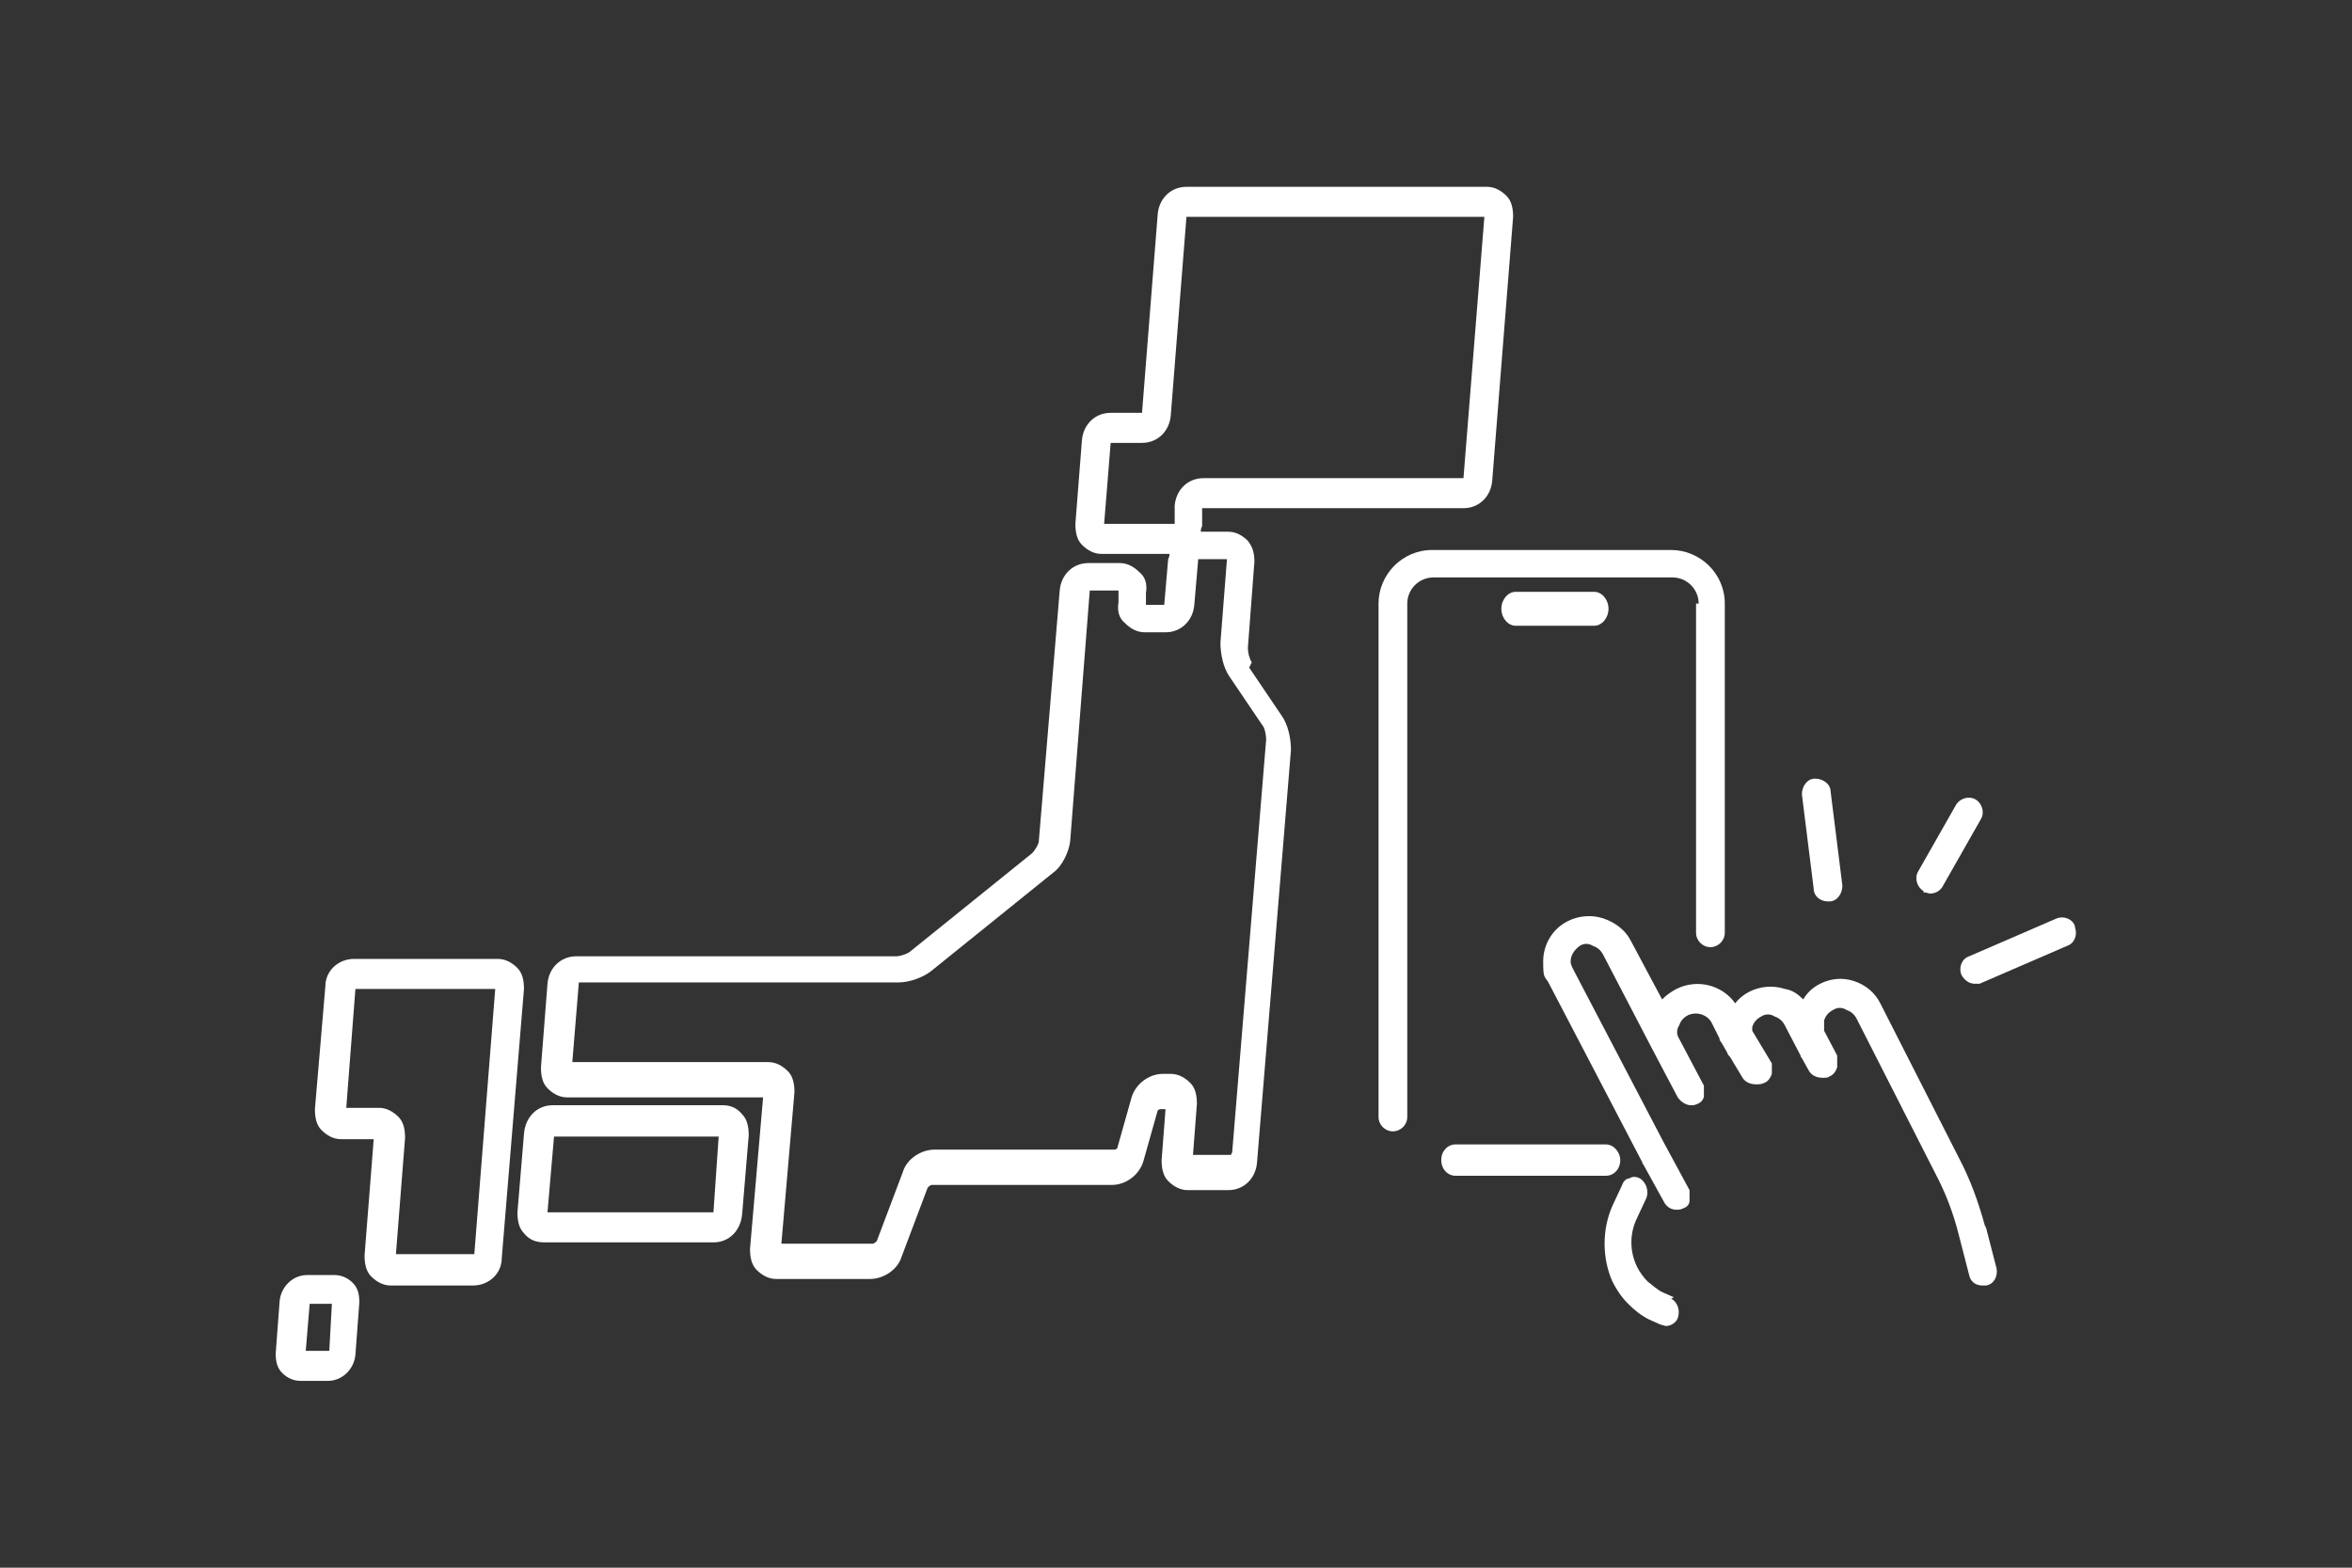 <?xml version="1.0" encoding="UTF-8"?>
<svg xmlns="http://www.w3.org/2000/svg" width="180" height="120" version="1.1" viewBox="0 0 180 120">
  <rect x="0" y="0" width="180" height="120" fill="#333333" stroke="none"/>
  <defs>
    <style>
      .cls-1 {
        fill: #fff;
      }
    </style>
  </defs>
  <!-- Generator: Adobe Illustrator 28.7.1, SVG Export Plug-In . SVG Version: 1.2.0 Build 142)  -->
  <g>
    <g id="img04">
      <path class="cls-1" d="M124,88.8c0-.6-.5-1.2-1.1-1.2h-11.5c-.6,0-1.1.5-1.1,1.2s.5,1.2,1.1,1.2h11.5c.6,0,1.1-.5,1.1-1.2Z"/>
      <path class="cls-1" d="M128.1,99.3l-.9-.4c-.4-.2-.7-.5-1.1-.8-.3-.3-.6-.7-.8-1.1-.6-1.2-.6-2.6,0-3.8l.7-1.5c.2-.5,0-1.2-.5-1.5-.2-.1-.5-.2-.8,0-.3,0-.5.3-.6.6l-.7,1.5c-.8,1.8-.8,4,0,5.8.3.6.7,1.2,1.2,1.7.5.5,1,.9,1.6,1.2l.9.4c.1,0,.3.1.4.1.4,0,.8-.3.9-.6.2-.6,0-1.2-.5-1.5Z"/>
      <path class="cls-1" d="M151.9,93.8c-.5-1.8-1.1-3.5-2-5.2l-6-11.8c-.4-.8-1.1-1.4-2-1.7-.9-.3-1.8-.2-2.6.2-.6.3-1,.7-1.3,1.2-.4-.4-.8-.7-1.4-.8-.9-.3-1.9-.2-2.7.2-.4.2-.8.5-1.1.9-1-1.4-2.9-1.9-4.5-1.1-.4.2-.8.5-1.1.8l-2.4-4.5c-.4-.8-1.2-1.4-2.1-1.7-.9-.3-1.9-.2-2.7.2-1.2.6-1.9,1.8-1.9,3.1s.1,1.1.4,1.6l7.2,13.8s0,0,0,.1c0,0,.1,0,.1.1l1.6,2.9c.2.3.5.5.9.5h0c.2,0,.3,0,.5-.1.3-.1.5-.3.5-.6,0-.3,0-.5,0-.8l-2-3.7-6.9-13.2c-.1-.2-.2-.4-.2-.6,0-.5.3-.9.7-1.2.3-.2.7-.2,1,0,.3.1.6.3.8.7l3.8,7.3s0,0,0,0h0c0,0,0,0,0,0,0,0,0,0,0,0l1.9,3.6c.2.3.6.6,1,.6h0c.2,0,.3,0,.5-.1.3-.1.5-.4.5-.6,0-.3,0-.5,0-.8l-1.9-3.6s0,0,0,0h0c-.2-.3-.2-.7,0-1,.1-.3.3-.6.7-.8.7-.3,1.5,0,1.8.6l.6,1.2s0,0,0,.1l.2.3.4.7h0c0,.1.1.2.2.3l.9,1.5c.2.4.6.6,1.1.6h0c.2,0,.4,0,.6-.1.3-.1.5-.4.6-.7,0-.3,0-.5,0-.8l-1.5-2.5c0,0,0-.2,0-.3.1-.3.3-.6.7-.8.3-.2.7-.2,1,0,.3.1.6.3.8.7l1.2,2.3c0,0,0,.1.1.2l.5.9c.2.4.6.6,1.1.6h0c.2,0,.4,0,.5-.1.3-.1.5-.4.6-.7,0-.3,0-.6,0-.9l-1-1.9s0,0,0,0c0-.3,0-.5,0-.8.1-.3.3-.6.7-.8.3-.2.7-.2,1,0,.3.1.6.3.8.7l6,11.8c.8,1.5,1.4,3.1,1.8,4.7l.8,3.1c.1.5.5.8,1,.8h0c0,0,.2,0,.3,0,.6-.1.9-.7.8-1.3l-.8-3.1Z"/>
      <path class="cls-1" d="M116,45.3c-.6,0-1.1.6-1.1,1.3s.5,1.3,1.1,1.3h6c.6,0,1.1-.6,1.1-1.3s-.5-1.3-1.1-1.3h-6Z"/>
      <path class="cls-1" d="M129.8,46.2v25.2c0,.6.5,1.1,1.1,1.1s1.1-.5,1.1-1.1v-25.2c0-2.3-1.9-4.1-4.1-4.1h-18.3c-2.3,0-4.1,1.9-4.1,4.1v39.3c0,.6.5,1.1,1.1,1.1s1.1-.5,1.1-1.1v-39.3c0-1.1.9-2,2-2h18.3c1.1,0,2,.9,2,2Z"/>
      <path class="cls-1" d="M39.6,74.1c-.4-.4-.9-.7-1.5-.7h-11c-1.2,0-2.2.9-2.2,2.1l-.8,9.4c0,.6.1,1.2.5,1.6.4.4.9.7,1.5.7h2.5l-.7,8.9c0,.6.1,1.2.5,1.6.4.4.9.7,1.5.7h6.3c1.2,0,2.2-.9,2.2-2.1l1.7-20.6c0-.6-.1-1.2-.5-1.6ZM36.3,96h-6l.7-8.9c0-.6-.1-1.2-.5-1.6-.4-.4-.9-.7-1.5-.7h-2.5l.7-9.1h10.7l-1.6,20.3Z"/>
      <path class="cls-1" d="M55.2,84.6h-12.9c-1.2,0-2.1.9-2.2,2.2l-.5,6c0,.6.1,1.2.5,1.6.4.5.9.7,1.6.7h12.9c1.2,0,2.1-.9,2.2-2.2l.5-6c0-.6-.1-1.2-.5-1.6-.4-.5-.9-.7-1.5-.7ZM54.6,92.8h-12.7l.5-5.8h12.6l-.4,5.8Z"/>
      <path class="cls-1" d="M25.6,97.6h-2.1c-1.1,0-2,.9-2.1,2l-.3,4c0,.6.1,1.1.5,1.5.4.4.9.6,1.4.6h2.1c1.1,0,2-.9,2.1-2l.3-4c0-.6-.1-1.1-.5-1.5-.4-.4-.9-.6-1.4-.6ZM25.2,103.4h-1.8l.3-3.6h1.7l-.2,3.6Z"/>
      <path class="cls-1" d="M95.8,50.7c-.2-.3-.3-.8-.3-1.1l.5-6.6c0-.6-.1-1.1-.5-1.6-.4-.4-.9-.7-1.5-.7h-2.1c0-.1,0-.3.1-.4v-1.4h20c1.2,0,2.1-.9,2.2-2.1l1.6-20.2c0-.6-.1-1.2-.5-1.6-.4-.4-.9-.7-1.5-.7h-23c-1.2,0-2.1.9-2.2,2.1l-1.2,15.2h-2.4c-1.2,0-2.1.9-2.2,2.1l-.5,6.4c0,.6.1,1.2.5,1.6.4.4.9.7,1.5.7h5.2c0,.1,0,.2-.1.4l-.3,3.5h-1.4v-.9c.1-.6,0-1.2-.5-1.6-.4-.4-.9-.7-1.5-.7h-2.4c-1.2,0-2.1.9-2.2,2.1l-1.6,19.2c0,.2-.3.7-.5.9l-9.3,7.5c-.2.2-.8.4-1.1.4h-24.5c-1.2,0-2.1.9-2.2,2.1l-.5,6.4c0,.6.1,1.2.5,1.6.4.4.9.7,1.5.7h15l-1,11.6c0,.6.1,1.2.5,1.6.4.4.9.7,1.5.7h7.2c1,0,2.1-.7,2.4-1.7l2-5.3c0,0,.2-.2.3-.2h13.8c1.1,0,2.1-.8,2.4-1.8l1.1-3.9c0,0,.1-.1.2-.1h.4l-.3,3.9c0,.6.1,1.2.5,1.6.4.4.9.7,1.5.7h3.1c1.2,0,2.1-.9,2.2-2.1l2.6-31.6c0-.8-.2-1.9-.7-2.6l-2.5-3.7ZM84.5,40.1l.5-6.2h2.4c1.2,0,2.1-.9,2.2-2.1l1.2-15.2h22.8l-1.6,20h-19.9c-1.2,0-2.1.9-2.2,2.1v1.4h-5.3ZM44.1,75.4h0s0,0,0,0h0ZM94.2,88.4h-2.9l.3-3.9c0-.6-.1-1.2-.5-1.6-.4-.4-.9-.7-1.5-.7h-.6c-1.1,0-2.1.8-2.4,1.8l-1.1,3.9c0,0-.1.1-.2.1h-13.8c-1,0-2.1.7-2.4,1.7l-2,5.3c0,0-.2.2-.3.2h-7l1-11.6c0-.6-.1-1.2-.5-1.6-.4-.4-.9-.7-1.5-.7h-15l.5-6.1h24.5c.8,0,1.9-.4,2.5-.9l9.3-7.5c.7-.5,1.2-1.6,1.3-2.4l1.5-19.2h2.2v.9c-.1.6,0,1.2.5,1.6.4.4.9.7,1.5.7h1.6c1.2,0,2.1-.9,2.2-2.1l.3-3.5h2.2l-.5,6.4c0,.8.2,1.9.7,2.6l2.5,3.7c.2.2.3.8.3,1.1l-2.6,31.6Z"/>
      <path class="cls-1" d="M147.2,68.3c.2,0,.4.1.5.1.4,0,.8-.2,1-.6l2.9-5.1c.3-.5.1-1.2-.4-1.5-.5-.3-1.2-.1-1.5.4l-2.9,5.1c-.3.5-.1,1.2.4,1.5Z"/>
      <path class="cls-1" d="M139.9,69s0,0,.1,0c.6,0,1-.6,1-1.2l-.9-7.2c0-.6-.6-1-1.2-1-.6,0-1,.6-1,1.2l.9,7.2c0,.6.5,1,1.1,1Z"/>
      <path class="cls-1" d="M158.8,70.9c-.2-.6-.9-.8-1.4-.6l-6.7,2.9c-.6.2-.8.9-.6,1.4.2.4.6.7,1,.7s.3,0,.4,0l6.7-2.9c.6-.2.8-.9.6-1.4Z"/>
    </g>
  </g>
</svg>